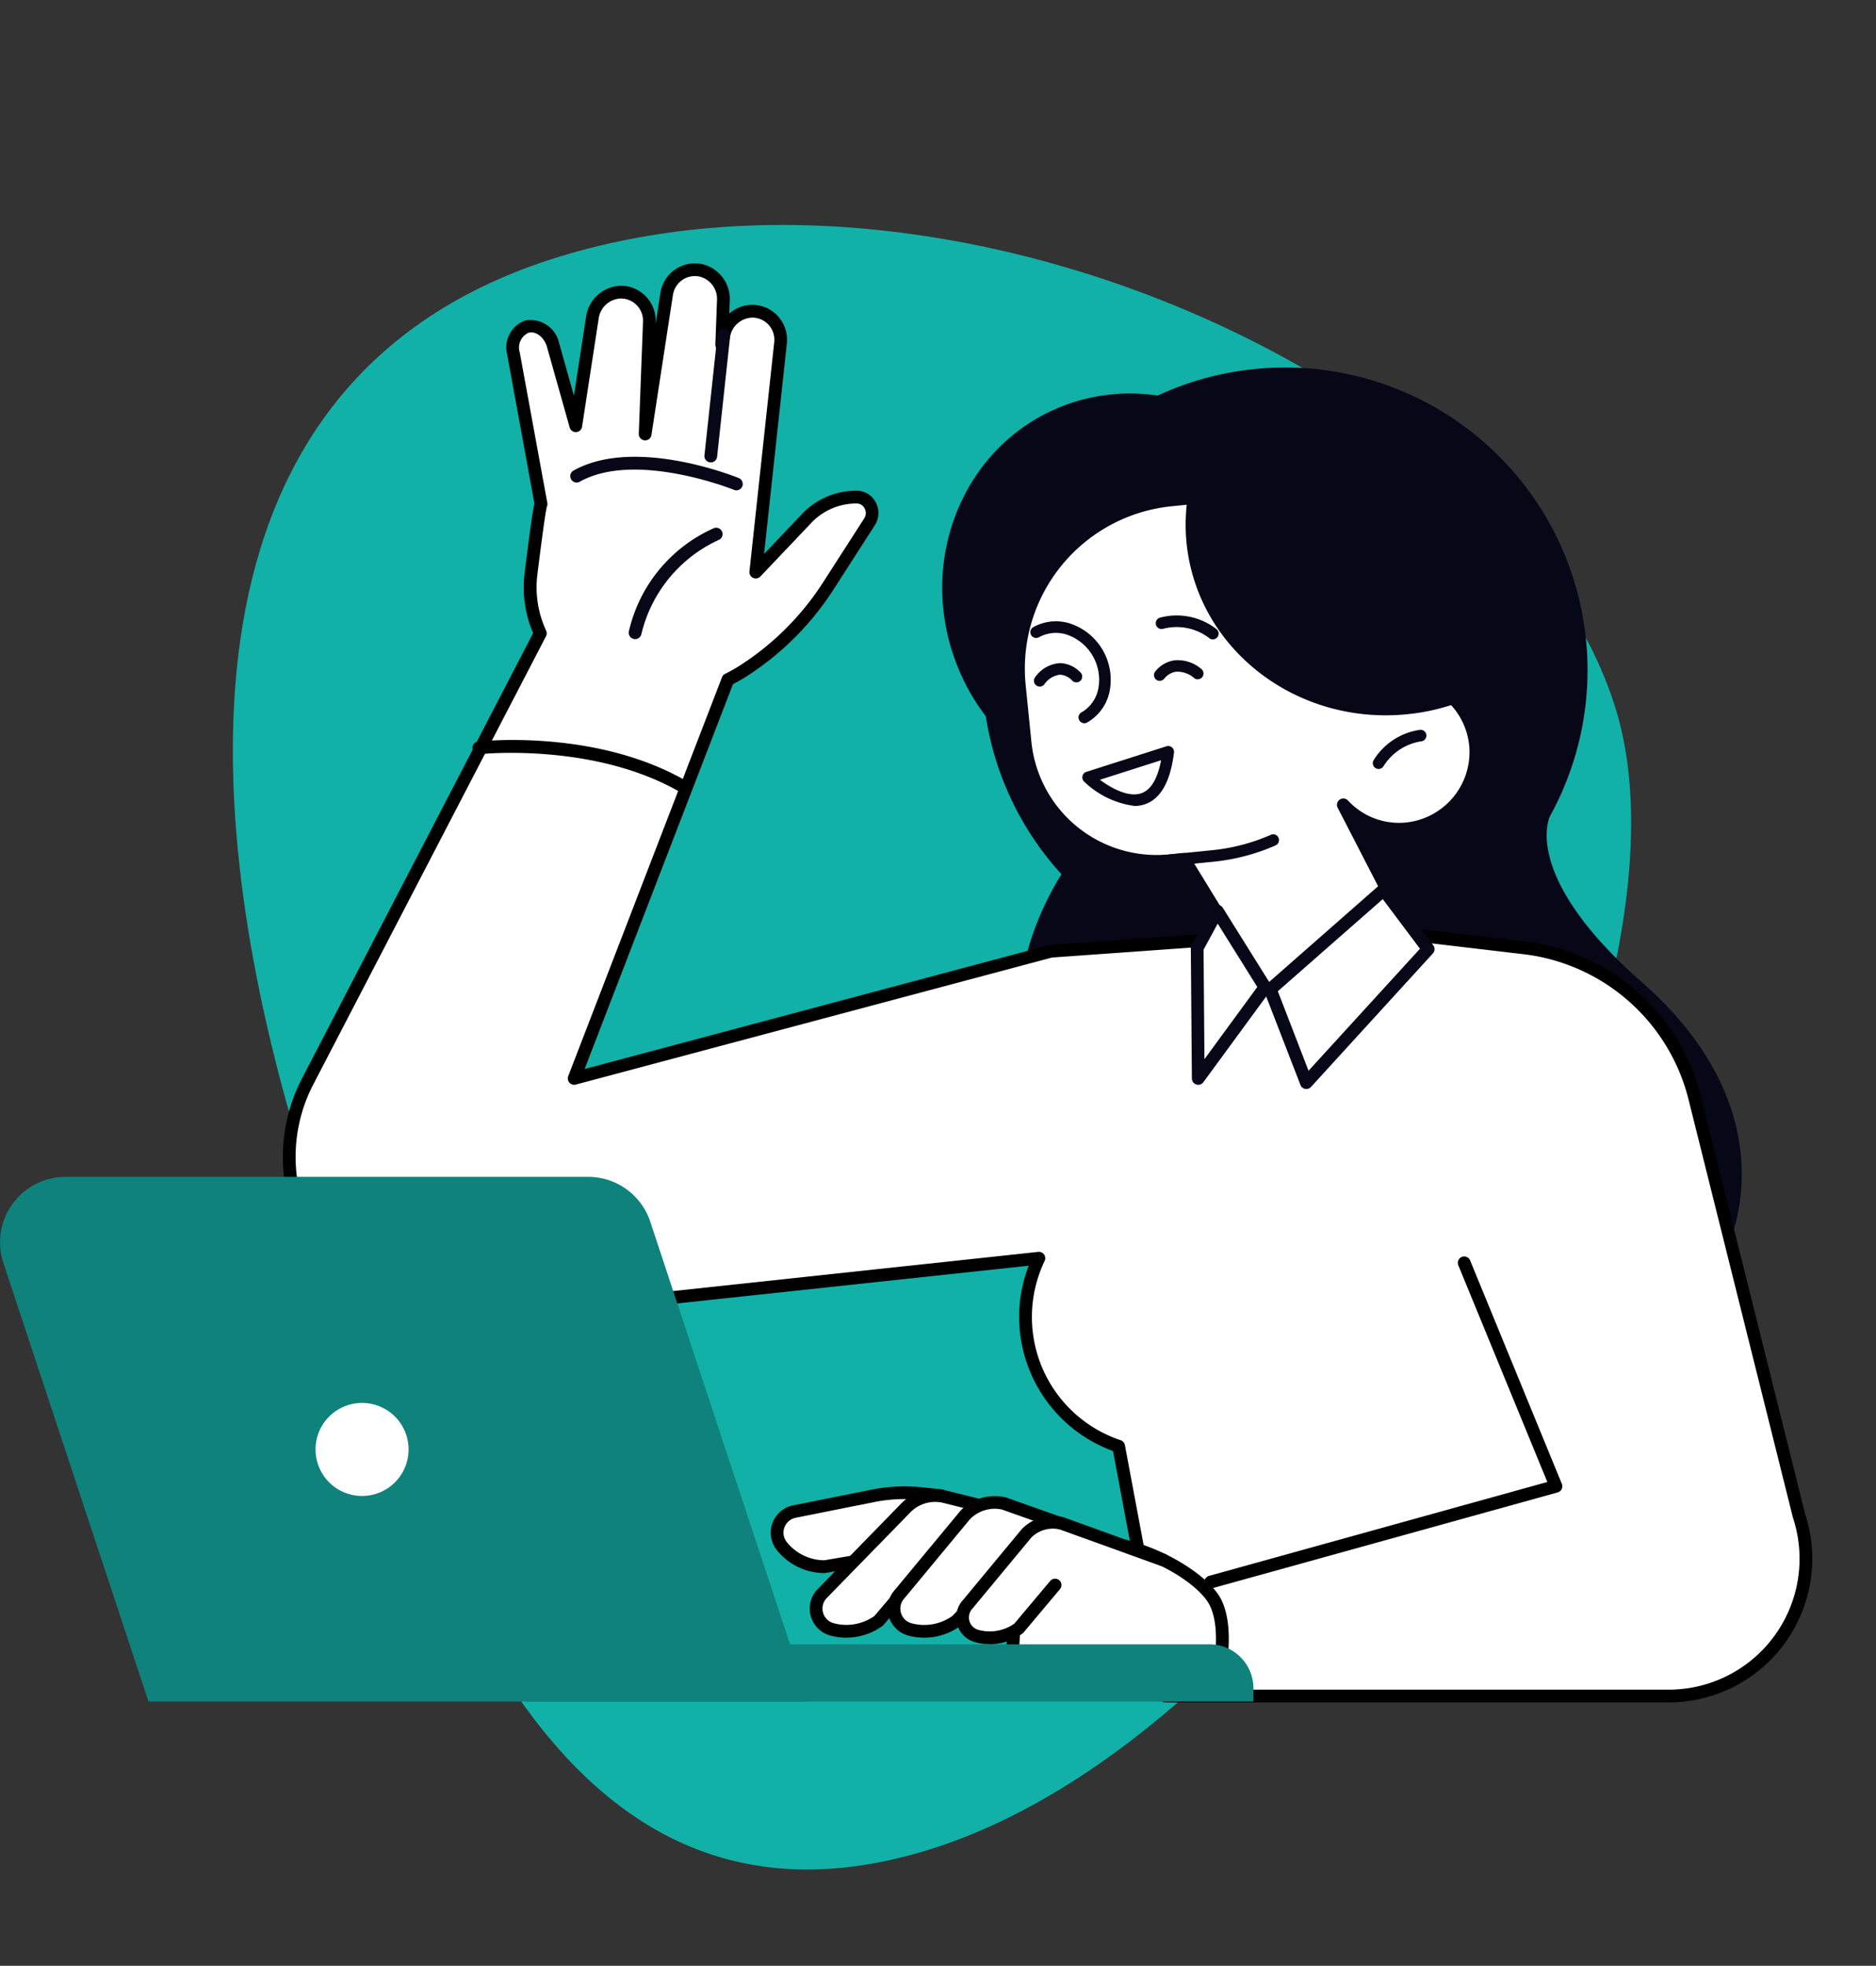 <svg xmlns="http://www.w3.org/2000/svg" xmlns:xlink="http://www.w3.org/1999/xlink" width="119.541" height="125.267" viewBox="0 0 119.541 125.267">
  <rect x="0" y="0" width="119.541" height="125.267" fill="#333333" stroke="none"/>
  <defs>
    <clipPath id="clip-path">
      <rect id="Retângulo_16432" data-name="Retângulo 16432" width="115.491" height="91.701" fill="none"/>
    </clipPath>
  </defs>
  <g id="Grupo_32419" data-name="Grupo 32419" transform="translate(-2092 -986.061)">
    <path id="Caminho_177868" data-name="Caminho 177868" d="M63.245,0C90.339,0,88.381,33.254,88.381,54.285c0,.4,0,.8-.006,1.217C88.169,76.394,82.5,103.96,55.917,103.96,28.822,103.96,0,77.708,0,56.678S36.151,0,63.245,0Z" transform="translate(2211.541 1085.478) rotate(163)" fill="#11b1a8"/>
    <g id="Grupo_32403" data-name="Grupo 32403" transform="translate(2092 1002.843)">
      <g id="Grupo_32402" data-name="Grupo 32402" clip-path="url(#clip-path)">
        <path id="Caminho_177869" data-name="Caminho 177869" d="M164.5,21.371a19.281,19.281,0,0,1-10.9,22.436,13.289,13.289,0,0,1-4.773-6.032c-2.635-6.618.333-14.015,6.63-16.522a11.91,11.91,0,0,1,9.039.119" transform="translate(-87.826 -12.127)" fill="#080717"/>
        <path id="Caminho_177870" data-name="Caminho 177870" d="M159.088,68.822c13.29,8.879,14.356,5.947,27.769,11.03,10.834,4.1,23.6-11.778,9.35-24.283-7.532-6.609-6.04-10.341-5.873-10.646a19.284,19.284,0,1,0-31.147,3.733c-.181.292-.356.59-.523.895a19.27,19.27,0,0,0,.424,19.272" transform="translate(-91.549 -9.73)" fill="#080717"/>
        <path id="Caminho_177871" data-name="Caminho 177871" d="M141.567,80.408l-6.658-26.672a12.675,12.675,0,0,0-10.816-9.518L112.129,42.81c-1.805.612-2.9-.459-4.417.634L93.9,44.431l-30.382,8.1,9.8-25.42a10.861,10.861,0,0,0,1-.563,18.129,18.129,0,0,0,5.412-5.424l2.612-4.065a1.017,1.017,0,0,0-.818-1.574,4.348,4.348,0,0,0-3.184,1.354l-3.247,3.42.384-3.556L76.663,5.657a1.819,1.819,0,0,0-1.72-2.012,1.88,1.88,0,0,0-1.881,1.5l-.145.642.105-2.827a1.866,1.866,0,0,0-1.467-1.922,1.82,1.82,0,0,0-2.145,1.51l-1.37,8.924L68.3,4.314a1.819,1.819,0,0,0-1.857-1.886,1.879,1.879,0,0,0-1.771,1.624l-1.058,6.888L62.177,5.817A1.471,1.471,0,0,0,60.5,4.627a1.428,1.428,0,0,0-.851,1.71l1.759,9.6c-.077.082-.35,2.106-.641,4.437a6.986,6.986,0,0,0,.591,3.8L46.53,52.731a10.412,10.412,0,0,0,10.353,15.15L93.129,63.99a8.684,8.684,0,0,0,5.082,11.983l2.981,15.916h32.064a8.749,8.749,0,0,0,8.312-11.481" transform="translate(-26.929 -0.594)" fill="#fff"/>
        <path id="Caminho_177872" data-name="Caminho 177872" d="M132.653,91.7H100.588a.406.406,0,0,1-.4-.331L97.252,75.684a9.106,9.106,0,0,1-5.982-8.555,8.978,8.978,0,0,1,.608-3.255L56.323,67.69A10.818,10.818,0,0,1,45.568,51.949L60.3,23.563a7.413,7.413,0,0,1-.543-3.834c.379-3.03.53-4.034.627-4.408L58.647,5.816a1.827,1.827,0,0,1,1.14-2.174,1.873,1.873,0,0,1,2.177,1.471l.935,3.32L63.673,3.4a2.3,2.3,0,0,1,2.164-1.969,2.181,2.181,0,0,1,1.634.664,2.233,2.233,0,0,1,.637,1.642l0,.121.3-1.969A2.226,2.226,0,0,1,71.028.04a2.276,2.276,0,0,1,1.8,2.336l-.031.83a2.2,2.2,0,0,1,3.15.217,2.233,2.233,0,0,1,.52,1.683L75.015,18.516l2.421-2.549a4.771,4.771,0,0,1,3.449-1.481h.032a1.371,1.371,0,0,1,1.208.732,1.443,1.443,0,0,1-.052,1.468l-2.612,4.065A18.416,18.416,0,0,1,73.928,26.3c-.265.171-.558.339-.894.513L63.58,51.34l29.612-7.9a.4.4,0,0,1,.076-.013l13.7-.979a3.445,3.445,0,0,1,2.516-.484,4.331,4.331,0,0,0,1.911-.137.4.4,0,0,1,.177-.018l11.964,1.407A13.149,13.149,0,0,1,134.7,53.043L141.354,79.7a9.155,9.155,0,0,1-8.7,12m-31.727-.812h31.727a8.342,8.342,0,0,0,7.925-10.948l-.008-.028L133.912,53.24a12.331,12.331,0,0,0-10.47-9.213l-11.876-1.4a5.147,5.147,0,0,1-2.154.148,2.645,2.645,0,0,0-2.066.4.4.4,0,0,1-.208.076l-13.774.984L63.019,52.33a.4.4,0,0,1-.407-.121.406.406,0,0,1-.077-.417l9.8-25.42a.4.4,0,0,1,.2-.216,10.345,10.345,0,0,0,.959-.542,17.594,17.594,0,0,0,5.29-5.3l2.613-4.064a.623.623,0,0,0,.021-.641.568.568,0,0,0-.5-.307h-.027a3.957,3.957,0,0,0-2.86,1.228l-3.248,3.42a.406.406,0,0,1-.7-.323l1.578-14.6A1.412,1.412,0,0,0,74.32,3.457a1.477,1.477,0,0,0-1.465,1.18l-.145.642a.406.406,0,0,1-.8-.1l.105-2.827A1.46,1.46,0,0,0,70.877.838a1.414,1.414,0,0,0-1.669,1.173l-1.37,8.924a.4.4,0,0,1-.44.342.406.406,0,0,1-.367-.419L67.3,3.7A1.412,1.412,0,0,0,65.853,2.24a1.478,1.478,0,0,0-1.378,1.28l-1.058,6.888a.4.4,0,0,1-.376.344.409.409,0,0,1-.415-.3L61.183,5.332c-.175-.622-.714-1.042-1.176-.909a1.033,1.033,0,0,0-.562,1.246l1.759,9.6a.406.406,0,0,1-.034.25c-.039.146-.173.868-.6,4.311a6.6,6.6,0,0,0,.557,3.577.406.406,0,0,1-.009.357L46.289,52.324a10.006,10.006,0,0,0,9.948,14.559l36.246-3.891a.4.4,0,0,1,.374.169.4.4,0,0,1,.035.409,8.277,8.277,0,0,0,4.845,11.423.407.407,0,0,1,.27.31Z" transform="translate(-26.327 0)"/>
        <path id="Caminho_177873" data-name="Caminho 177873" d="M110.944,18.738l-.044,0a.406.406,0,0,1-.36-.447l.835-7.73a.406.406,0,0,1,.807.087l-.835,7.73a.406.406,0,0,1-.4.363" transform="translate(-65.652 -6.056)" fill="#080717"/>
        <path id="Caminho_177874" data-name="Caminho 177874" d="M99.07,48.6a.406.406,0,0,1-.4-.483,9.516,9.516,0,0,1,5.4-6.579.406.406,0,1,1,.31.75,8.857,8.857,0,0,0-4.909,5.985.406.406,0,0,1-.4.328" transform="translate(-58.6 -24.655)" fill="#080717"/>
        <path id="Caminho_177875" data-name="Caminho 177875" d="M100.08,32.494a.4.4,0,0,1-.153-.03c-.063-.026-6.272-2.509-9.828-.521a.406.406,0,0,1-.4-.709c3.9-2.178,10.261.369,10.53.478a.406.406,0,0,1-.153.782" transform="translate(-53.154 -18.03)" fill="#080717"/>
        <path id="Caminho_177876" data-name="Caminho 177876" d="M159,210.069h12.818s1.026-3.639,0-5.641-6.495-4.913-10.084-3.457-2.734,9.1-2.734,9.1" transform="translate(-94.384 -119.131)" fill="#fff"/>
        <path id="Caminho_177877" data-name="Caminho 177877" d="M171.219,209.89H158.4a.406.406,0,0,1-.4-.361c-.037-.325-.845-7.965,2.985-9.519,3.808-1.543,9.516,1.537,10.6,3.648s.073,5.781.029,5.936a.406.406,0,0,1-.391.3m-12.446-.812H170.9c.209-.883.734-3.529-.045-5.049-.947-1.848-6.193-4.636-9.57-3.266-2.841,1.152-2.624,6.821-2.515,8.315" transform="translate(-93.784 -118.545)"/>
        <path id="Caminho_177878" data-name="Caminho 177878" d="M82.719,220.356H129v-.848a2.8,2.8,0,0,0-2.8-2.8H82.719Z" transform="translate(-49.13 -128.709)" fill="#0e827b"/>
        <path id="Caminho_177879" data-name="Caminho 177879" d="M51.549,176.788H9.462L.214,148.834a4.173,4.173,0,0,1,3.962-5.483h33.3a4.173,4.173,0,0,1,3.962,2.862Z" transform="translate(0 -85.141)" fill="#0e827b"/>
        <path id="Caminho_177880" data-name="Caminho 177880" d="M189.428,176.991a.406.406,0,0,1-.108-.8l21.545-5.979L205.192,156.4a.406.406,0,0,1,.752-.309l5.846,14.24a.406.406,0,0,1-.267.545l-21.986,6.1a.422.422,0,0,1-.109.015" transform="translate(-112.267 -92.557)"/>
        <path id="Caminho_177881" data-name="Caminho 177881" d="M132.36,193.117l-1.214-.128a10.3,10.3,0,0,0-3.1.143l-5,1a1.372,1.372,0,0,0-.8,2.209,3.511,3.511,0,0,0,2.73,1.3l6.063-1.022Z" transform="translate(-72.428 -114.59)" fill="#fff"/>
        <path id="Caminho_177882" data-name="Caminho 177882" d="M124.389,197.456A3.9,3.9,0,0,1,121.344,196a1.778,1.778,0,0,1,1.033-2.862l5-1a10.715,10.715,0,0,1,3.22-.149l1.215.128a.406.406,0,0,1,.337.547l-1.314,3.5a.406.406,0,0,1-.313.258l-6.063,1.022a.421.421,0,0,1-.067.006m5.085-4.711a9.875,9.875,0,0,0-1.941.192l-5,1a.966.966,0,0,0-.562,1.556,3.094,3.094,0,0,0,2.381,1.152l5.8-.978,1.048-2.794-.692-.073a9.927,9.927,0,0,0-1.036-.054" transform="translate(-71.834 -113.996)"/>
        <path id="Caminho_177883" data-name="Caminho 177883" d="M138.327,193.959l-2.057-.514a2.6,2.6,0,0,0-2.489.706l-5.357,5.49a1.372,1.372,0,0,0,.654,2.256,3.513,3.513,0,0,0,2.974-.551l3.794-4.466Z" transform="translate(-76.059 -114.848)" fill="#fff"/>
        <path id="Caminho_177884" data-name="Caminho 177884" d="M129.4,201.833a3.943,3.943,0,0,1-1.019-.135,1.779,1.779,0,0,1-.847-2.924l5.366-5.5a3.014,3.014,0,0,1,2.878-.816l2.057.514a.406.406,0,0,1,.211.657l-6.276,7.386a.414.414,0,0,1-.071.065,3.9,3.9,0,0,1-2.3.75m5.652-8.65a2.2,2.2,0,0,0-1.571.66l-5.358,5.49a.967.967,0,0,0,.469,1.58,3.094,3.094,0,0,0,2.591-.46L137,193.6l-1.422-.356a2.191,2.191,0,0,0-.529-.065" transform="translate(-75.465 -114.256)"/>
        <path id="Caminho_177885" data-name="Caminho 177885" d="M150.626,195.7l-3.3-1.171a2.6,2.6,0,0,0-2.489.706l-4.189,5.052a1.372,1.372,0,0,0,.654,2.256,3.513,3.513,0,0,0,2.974-.551l3.575-3.736Z" transform="translate(-83.32 -115.489)" fill="#fff"/>
        <path id="Caminho_177886" data-name="Caminho 177886" d="M141.623,202.473a3.926,3.926,0,0,1-1.019-.135,1.779,1.779,0,0,1-.847-2.923l4.176-5.036a3.026,3.026,0,0,1,2.9-.841l3.336,1.183a.406.406,0,0,1,.139.681l-2.774,2.555-3.557,3.718a.437.437,0,0,1-.055.048,3.9,3.9,0,0,1-2.3.75m4.486-8.217a2.218,2.218,0,0,0-1.574.666l-4.167,5.028a.971.971,0,0,0-.232.94.96.96,0,0,0,.678.665,3.093,3.093,0,0,0,2.6-.467l3.549-3.709,2.3-2.117-2.664-.946a2.023,2.023,0,0,0-.488-.059" transform="translate(-82.726 -114.897)"/>
        <path id="Caminho_177887" data-name="Caminho 177887" d="M163.809,199.949l-6.445-2.327a2.328,2.328,0,0,0-2.232.633l-3.757,4.53a1.23,1.23,0,0,0,.586,2.023,3.149,3.149,0,0,0,2.666-.494l2.318-2.758Z" transform="translate(-89.714 -117.334)" fill="#fff"/>
        <path id="Caminho_177888" data-name="Caminho 177888" d="M152.187,204.73a3.572,3.572,0,0,1-.925-.122,1.637,1.637,0,0,1-.78-2.69l3.742-4.514a2.754,2.754,0,0,1,2.643-.767l.039.012,6.445,2.327a.406.406,0,1,1-.276.764l-6.424-2.319a1.932,1.932,0,0,0-1.824.527l-3.735,4.506a.828.828,0,0,0-.2.8.819.819,0,0,0,.579.567,2.731,2.731,0,0,0,2.283-.4l2.285-2.719a.406.406,0,0,1,.622.523l-2.317,2.758a.4.4,0,0,1-.072.067,3.537,3.537,0,0,1-2.085.681" transform="translate(-89.119 -116.741)"/>
        <path id="Caminho_177889" data-name="Caminho 177889" d="M55.446,181.795a2.964,2.964,0,1,1-2.964-2.964,2.964,2.964,0,0,1,2.964,2.964" transform="translate(-29.411 -106.214)" fill="#fff"/>
        <path id="Caminho_177890" data-name="Caminho 177890" d="M160.229,51.359a8.429,8.429,0,0,0,9.205,7.517l.932-.094,3.568,5.818.7,1.237a4.228,4.228,0,0,0,7.169.3l3.1-2.3-4.395-8.524a4.871,4.871,0,0,0,4.071,1.528,4.883,4.883,0,0,0-.977-9.717,13.637,13.637,0,0,0,.1-3.516l-.391-3.877a5.231,5.231,0,0,0-5.713-4.665l-8.084.816a10.828,10.828,0,0,0-9.657,11.827Z" transform="translate(-94.915 -20.812)" fill="#fff"/>
        <path id="Caminho_177891" data-name="Caminho 177891" d="M177.723,67.792c-.066,0-.133,0-.2,0a4.608,4.608,0,0,1-3.836-2.345l-.7-1.237-3.428-5.589-.678.068a8.834,8.834,0,0,1-9.65-7.88l-.368-3.648a11.216,11.216,0,0,1,10.02-12.272l8.084-.816a5.638,5.638,0,0,1,6.158,5.029l.391,3.876a14.1,14.1,0,0,1-.034,3.128h.014a5.29,5.29,0,0,1,5.268,4.971,5.34,5.34,0,0,1-4.734,5.58,5.26,5.26,0,0,1-2.94-.545l3.583,6.95a.406.406,0,0,1-.119.512l-3.05,2.261a4.6,4.6,0,0,1-3.781,1.961m-7.952-10.011a.406.406,0,0,1,.346.194l3.568,5.819.708,1.249a3.822,3.822,0,0,0,6.48.273.409.409,0,0,1,.093-.1l2.827-2.094-4.236-8.218a.406.406,0,0,1,.657-.463,4.43,4.43,0,0,0,3.732,1.4,4.519,4.519,0,0,0,4.007-4.722,4.478,4.478,0,0,0-4.9-4.187.406.406,0,0,1-.44-.467,13.28,13.28,0,0,0,.1-3.412l-.391-3.876a4.824,4.824,0,0,0-5.268-4.3l-8.084.816a10.4,10.4,0,0,0-9.294,11.382l.368,3.648a8.022,8.022,0,0,0,8.761,7.154l.931-.094.041,0" transform="translate(-94.32 -20.218)" fill="#080717"/>
        <path id="Caminho_177892" data-name="Caminho 177892" d="M173.684,92.007a.369.369,0,0,1-.037-.737l6.553-.662a12.261,12.261,0,0,0,3.72-.98.369.369,0,1,1,.3.676,13.011,13.011,0,0,1-3.944,1.039l-6.553.662-.037,0" transform="translate(-102.938 -53.215)" fill="#080717"/>
        <path id="Caminho_177893" data-name="Caminho 177893" d="M188.707,22.553a19.281,19.281,0,0,1,18.579,16.64,13.29,13.29,0,0,1-7.111,2.933c-7.087.715-13.384-4.171-14.065-10.914a11.91,11.91,0,0,1,2.6-8.659" transform="translate(-110.502 -13.395)" fill="#080717"/>
        <path id="Caminho_177894" data-name="Caminho 177894" d="M215.793,75.691a.369.369,0,0,1-.315-.561,4.153,4.153,0,0,1,2.973-1.936.369.369,0,0,1,.039.738,3.465,3.465,0,0,0-2.382,1.582.37.37,0,0,1-.316.176" transform="translate(-127.948 -43.472)" fill="#080717"/>
        <path id="Caminho_177895" data-name="Caminho 177895" d="M185,56.793a.367.367,0,0,1-.248-.1,3.409,3.409,0,0,0-2.92-.578.369.369,0,0,1-.2-.711,4.118,4.118,0,0,1,3.615.742.369.369,0,0,1-.248.643" transform="translate(-107.717 -32.827)" fill="#080717"/>
        <path id="Caminho_177896" data-name="Caminho 177896" d="M173.146,79.557a5.7,5.7,0,0,1-3.193-1.549.37.37,0,0,1,.141-.62l5.106-1.631a.369.369,0,0,1,.479.4c-.22,1.823-.832,2.927-1.82,3.284a2.088,2.088,0,0,1-.714.121m-2.184-1.671c.705.525,1.823,1.152,2.648.855.609-.22,1.028-.926,1.249-2.1Z" transform="translate(-100.872 -44.984)" fill="#080717"/>
        <path id="Caminho_177897" data-name="Caminho 177897" d="M165.128,62.666a.369.369,0,0,1-.182-.691,2.231,2.231,0,0,0,1.072-1.512,3.041,3.041,0,0,0-1.929-3.415,2.229,2.229,0,0,0-1.849.138.369.369,0,1,1-.363-.643,2.966,2.966,0,0,1,2.453-.193,3.78,3.78,0,0,1,2.411,4.269,2.962,2.962,0,0,1-1.432,2,.367.367,0,0,1-.181.048" transform="translate(-96.033 -33.362)" fill="#080717"/>
        <path id="Caminho_177898" data-name="Caminho 177898" d="M75.138,75.9s7.292-.81,12.963,2.431Z" transform="translate(-44.627 -45.025)" fill="#fff"/>
        <path id="Caminho_177899" data-name="Caminho 177899" d="M87.507,78.133a.4.4,0,0,1-.2-.054C81.819,74.945,74.66,75.691,74.589,75.7a.406.406,0,1,1-.09-.807c.3-.033,7.489-.788,13.209,2.481a.406.406,0,0,1-.2.759" transform="translate(-44.033 -44.423)"/>
        <path id="Caminho_177900" data-name="Caminho 177900" d="M209.4,102.091l-2.836-3.781-7.224,6.346,2.3,5.942Z" transform="translate(-118.397 -58.39)" fill="#fff"/>
        <path id="Caminho_177901" data-name="Caminho 177901" d="M201.044,110.41a.4.4,0,0,1-.075-.007.405.405,0,0,1-.3-.253l-2.3-5.942a.406.406,0,0,1,.111-.451l7.224-6.346a.416.416,0,0,1,.31-.1.406.406,0,0,1,.283.16l2.836,3.781a.406.406,0,0,1-.025.517l-7.765,8.507a.4.4,0,0,1-.3.132m-1.815-6.229,1.957,5.065,7.1-7.774-2.371-3.161Z" transform="translate(-117.803 -57.796)" fill="#080717"/>
        <path id="Caminho_177902" data-name="Caminho 177902" d="M189.153,101.636l3.038,4.861-4.254,5.807-.067-8.3Z" transform="translate(-111.583 -60.365)" fill="#fff"/>
        <path id="Caminho_177903" data-name="Caminho 177903" d="M187.343,112.115a.4.4,0,0,1-.125-.019.406.406,0,0,1-.281-.383l-.067-8.3a.414.414,0,0,1,.049-.2l1.283-2.363a.407.407,0,0,1,.344-.212.422.422,0,0,1,.357.19l3.038,4.861a.406.406,0,0,1-.017.455l-4.254,5.806a.406.406,0,0,1-.328.166m.339-8.609.057,6.975,3.367-4.6-2.523-4.037Z" transform="translate(-110.989 -59.771)" fill="#080717"/>
        <path id="Caminho_177904" data-name="Caminho 177904" d="M181.454,63.581a.369.369,0,0,1-.3-.584,1.934,1.934,0,0,1,1.209-.723,2.3,2.3,0,0,1,1.747.554.37.37,0,0,1-.449.587A1.6,1.6,0,0,0,182.473,63a1.185,1.185,0,0,0-.718.422.369.369,0,0,1-.3.155" transform="translate(-107.553 -36.975)" fill="#080717"/>
        <path id="Caminho_177905" data-name="Caminho 177905" d="M162.61,64.22a.369.369,0,0,1-.285-.6,2.093,2.093,0,0,1,1.573-.893h.015a1.88,1.88,0,0,1,1.318.617.369.369,0,0,1-.559.482,1.142,1.142,0,0,0-.759-.36H163.9a1.412,1.412,0,0,0-1,.623.368.368,0,0,1-.285.134" transform="translate(-96.361 -37.253)" fill="#080717"/>
      </g>
    </g>
  </g>
</svg>
